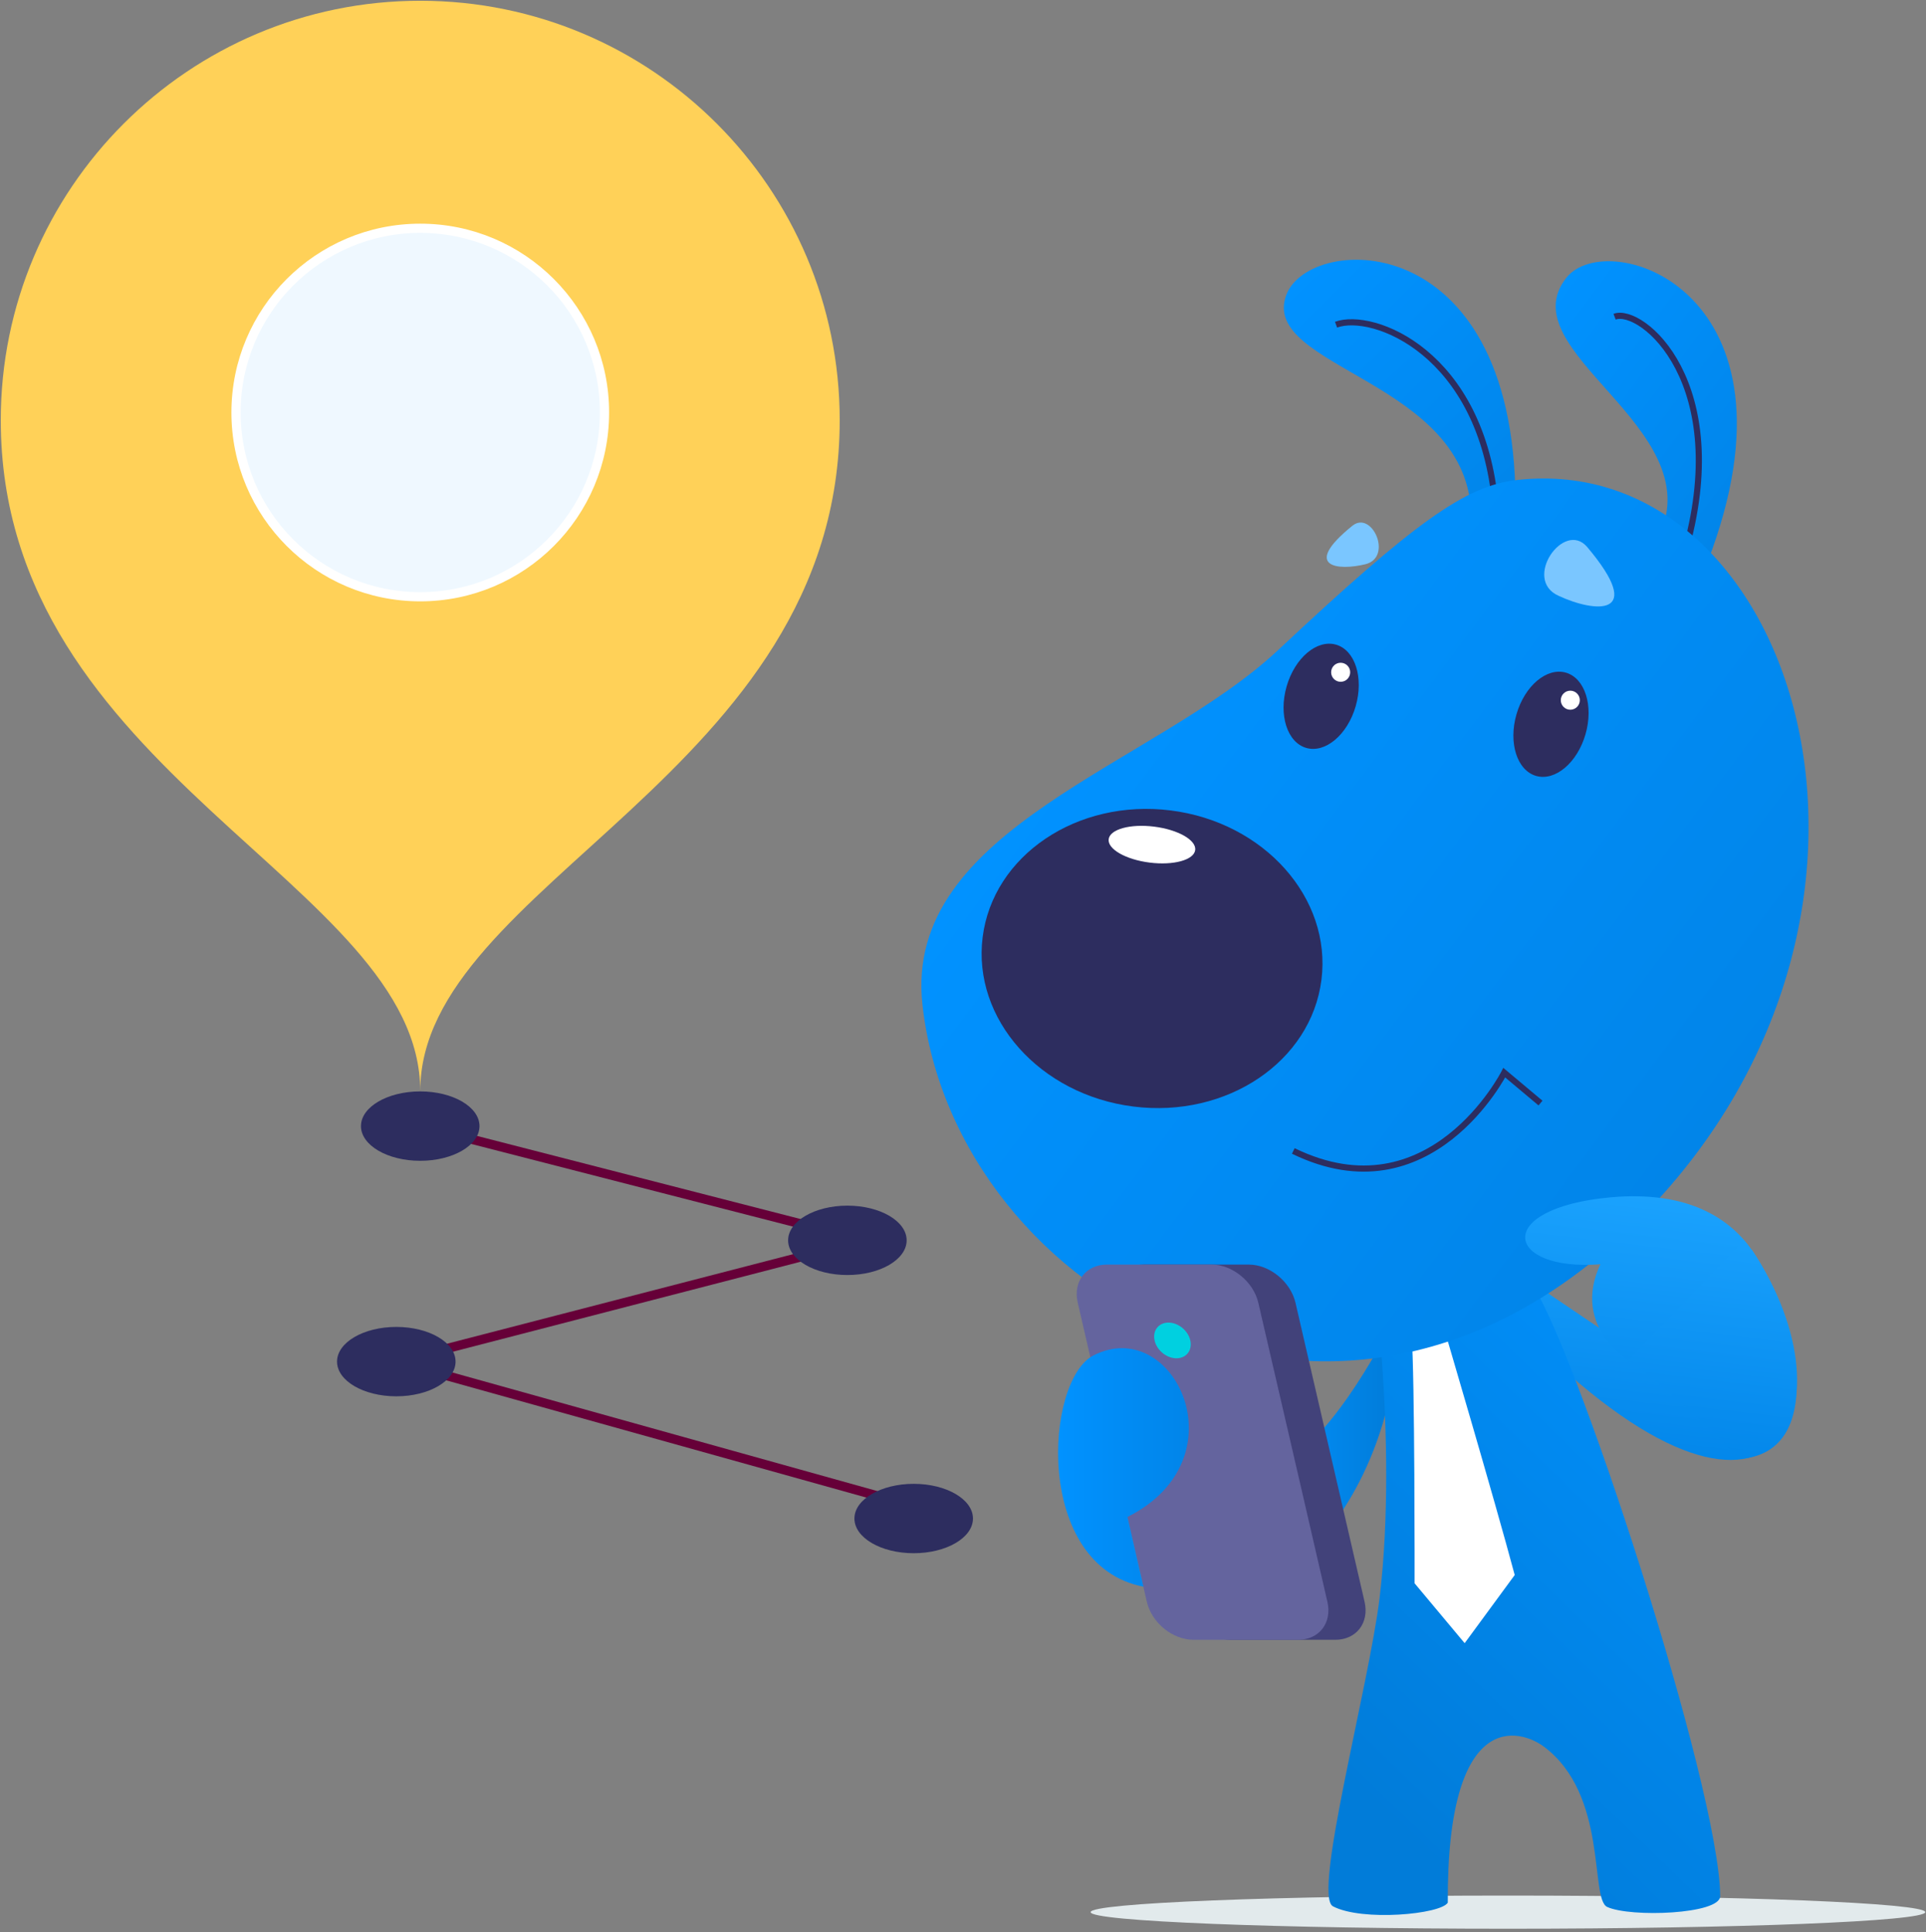 <svg width="306" height="307" viewBox="0 0 306 307" fill="none" xmlns="http://www.w3.org/2000/svg">
    <rect x="0" y="0" width="306" height="307" fill="#808080" stroke="none"/>
    <g clip-path="url(#clip0_2689_10628)">
        <path
            d="M278.271 198.492C295.396 223.91 282.028 253.525 239.68 209.127L244.754 204.688L259.83 214.884"
            fill="url(#paint0_linear_2689_10628)" />
        <path
            d="M239.581 306.459C276.2 306.459 305.884 305.28 305.884 303.825C305.884 302.37 276.2 301.19 239.581 301.19C202.963 301.19 173.279 302.37 173.279 303.825C173.279 305.28 202.963 306.459 239.581 306.459Z"
            fill="#E2EAEC" />
        <path
            d="M221.24 219.763C217.874 238.107 207.677 246.84 207.677 246.84L200.896 233.911C210.458 231.521 220.313 211.762 220.313 211.762"
            fill="url(#paint1_linear_2689_10628)" />
        <path
            d="M242.852 203.176C249.927 212.445 273.296 284.408 273.296 301.288C273.296 304.167 259.05 304.703 255.342 302.996C252.561 301.678 255.537 285.188 245.292 277.528C241.633 274.796 229.875 271.088 230.021 302.313C228.948 304.167 216.409 305.338 211.774 302.898C208.505 301.142 217.482 267.966 219.19 253.866C222.215 228.496 217.726 198.541 217.726 198.541"
            fill="url(#paint2_linear_2689_10628)" />
        <path
            d="M229.239 210.445C229.239 210.445 237.386 238.01 240.655 250.256L232.703 261.087L224.75 251.573C224.75 251.573 224.799 218.543 224.262 211.859"
            fill="white" />
        <path
            d="M271.351 89.156C287.744 46.174 255.495 35.929 248.909 44.076C239.493 55.785 271.644 67.787 263.643 85.058"
            fill="url(#paint3_linear_2689_10628)" />
        <path d="M267.597 88.132C275.549 60.811 260.767 48.712 256.522 50.322" stroke="#2D2D5F"
            stroke-width="0.976" stroke-miterlimit="10" />
        <path
            d="M240.764 81.643C241.594 35.636 208.027 37.002 204.368 46.857C199.977 58.518 233.69 60.42 233.739 82.18"
            fill="url(#paint4_linear_2689_10628)" />
        <path d="M237.59 80.326C235.443 55.981 218.075 49.444 212.269 51.59" stroke="#2D2D5F"
            stroke-width="0.976" stroke-miterlimit="10" />
        <path
            d="M240.959 76.277C285.209 71.252 308.725 144.483 261.059 193.124C213.442 241.668 151.628 205.907 146.554 159.607C143.48 131.554 183.389 121.699 203.05 103.306C224.859 82.863 232.86 77.204 240.959 76.277Z"
            fill="url(#paint5_linear_2689_10628)" />
        <path
            d="M209.95 155.677C211.581 142.684 200.854 130.638 185.989 128.771C171.125 126.904 157.752 135.924 156.12 148.917C154.489 161.91 165.216 173.956 180.081 175.823C194.945 177.69 208.318 168.67 209.95 155.677Z"
            fill="#2D2D5F" />
        <path
            d="M189.892 135.066C190.09 133.489 187.173 131.824 183.376 131.347C179.58 130.87 176.342 131.763 176.144 133.34C175.946 134.917 178.863 136.582 182.659 137.059C186.455 137.536 189.693 136.644 189.892 135.066Z"
            fill="white" />
        <path
            d="M252.17 86.913C261.634 98.134 253.389 97.354 247.632 94.67C241.827 92.085 248.462 82.571 252.17 86.913Z"
            fill="#7AC6FF" />
        <path
            d="M251.904 116.664C253.21 112.133 251.813 107.752 248.784 106.879C245.754 106.006 242.24 108.971 240.934 113.502C239.627 118.033 241.024 122.414 244.054 123.287C247.083 124.16 250.597 121.195 251.904 116.664Z"
            fill="#2D2D5F" />
        <path
            d="M249.488 112.77C250.323 112.77 251 112.093 251 111.258C251 110.423 250.323 109.745 249.488 109.745C248.653 109.745 247.976 110.423 247.976 111.258C247.976 112.093 248.653 112.77 249.488 112.77Z"
            fill="white" />
        <path
            d="M214.856 83.548C206.708 90.134 212.611 90.72 216.953 89.646C221.344 88.524 217.978 81.011 214.856 83.548Z"
            fill="#7AC6FF" />
        <path
            d="M215.388 112.217C216.695 107.686 215.298 103.305 212.268 102.431C209.239 101.558 205.725 104.523 204.418 109.054C203.112 113.585 204.509 117.966 207.538 118.84C210.568 119.713 214.082 116.748 215.388 112.217Z"
            fill="#2D2D5F" />
        <path
            d="M213.001 108.332C213.836 108.332 214.513 107.655 214.513 106.819C214.513 105.984 213.836 105.307 213.001 105.307C212.166 105.307 211.489 105.984 211.489 106.819C211.489 107.655 212.166 108.332 213.001 108.332Z"
            fill="white" />
        <path d="M244.751 175.268L238.994 170.438C238.994 170.438 227.285 193.514 205.477 182.878"
            stroke="#2D2D5F" stroke-width="0.976" stroke-miterlimit="10" />
        <path
            d="M195.527 260.55H212.164C215.482 260.55 217.579 257.866 216.799 254.5L205.821 206.98C205.041 203.663 201.723 200.931 198.406 200.931H181.769C178.451 200.931 176.354 203.614 177.134 206.98L188.111 254.5C188.892 257.866 192.21 260.55 195.527 260.55Z"
            fill="#42427A" />
        <path
            d="M189.621 260.55H206.258C209.575 260.55 211.673 257.866 210.893 254.5L206.16 233.96L199.915 206.98C199.135 203.663 195.817 200.931 192.499 200.931H175.863C172.545 200.931 170.447 203.614 171.228 206.98L182.205 254.5C182.986 257.866 186.303 260.55 189.621 260.55Z"
            fill="#64649E" />
        <path
            d="M188.644 215.096C189.576 214.05 189.272 212.257 187.965 211.092C186.657 209.927 184.842 209.83 183.91 210.876C182.977 211.922 183.282 213.715 184.589 214.88C185.896 216.045 187.712 216.142 188.644 215.096Z"
            fill="#00D0E0" />
        <path
            d="M173.716 215.372C186.45 208.835 197.573 231.765 179.132 241.035L181.669 252.11C164.202 248.743 166.008 219.324 173.716 215.372Z"
            fill="url(#paint6_linear_2689_10628)" />
        <path
            d="M282.221 209.322C282.221 209.322 281.196 187.953 255.875 190.246C236.994 192.003 239.141 202.053 254.265 200.882C245.142 220.251 286.856 228.984 282.221 209.322Z"
            fill="url(#paint7_linear_2689_10628)" />
        <path
            d="M276.073 231.814C274.707 229.521 262.412 218.348 258.655 216.201L277.097 197.077C285.196 206.639 291.343 231.228 276.073 231.814Z"
            fill="url(#paint8_linear_2689_10628)" />
        <path
            d="M0.123 66.763C0.123 29.977 29.981 0.119 66.767 0.119C103.553 0.119 133.412 29.977 133.412 66.763C133.412 122.967 66.767 140.433 66.767 173.365C66.767 140.385 0.123 122.967 0.123 66.763Z"
            fill="#FFD158" />
        <path
            d="M66.77 94.817C82.937 94.817 96.043 81.712 96.043 65.544C96.043 49.378 82.937 36.272 66.77 36.272C50.603 36.272 37.498 49.378 37.498 65.544C37.498 81.712 50.603 94.817 66.77 94.817Z"
            fill="#EFF8FF" stroke="white" stroke-width="1.464" stroke-miterlimit="10" />
        <path d="M66.77 178.928L137.415 197.078L62.965 216.349L146.344 239.621" stroke="#660038"
            stroke-width="1.464" stroke-miterlimit="10" />
        <path
            d="M66.766 184.443C71.966 184.443 76.182 181.974 76.182 178.93C76.182 175.885 71.966 173.417 66.766 173.417C61.565 173.417 57.35 175.885 57.35 178.93C57.35 181.974 61.565 184.443 66.766 184.443Z"
            fill="#2D2D5F" />
        <path
            d="M134.63 202.592C139.831 202.592 144.047 200.123 144.047 197.079C144.047 194.034 139.831 191.566 134.63 191.566C129.43 191.566 125.214 194.034 125.214 197.079C125.214 200.123 129.43 202.592 134.63 202.592Z"
            fill="#2D2D5F" />
        <path
            d="M62.964 221.863C68.164 221.863 72.38 219.395 72.38 216.35C72.38 213.305 68.164 210.837 62.964 210.837C57.763 210.837 53.548 213.305 53.548 216.35C53.548 219.395 57.763 221.863 62.964 221.863Z"
            fill="#2D2D5F" />
        <path
            d="M145.167 246.794C150.367 246.794 154.583 244.325 154.583 241.281C154.583 238.236 150.367 235.768 145.167 235.768C139.966 235.768 135.75 238.236 135.75 241.281C135.75 244.325 139.966 246.794 145.167 246.794Z"
            fill="#2D2D5F" />
    </g>
    <defs>
        <linearGradient id="paint0_linear_2689_10628" x1="260.366" y1="233.806" x2="265.712"
            y2="188.515" gradientUnits="userSpaceOnUse">
            <stop stop-color="#0185E9" />
            <stop offset="1" stop-color="#1CA4FF" />
        </linearGradient>
        <linearGradient id="paint1_linear_2689_10628" x1="221.217" y1="229.284" x2="200.905"
            y2="229.284" gradientUnits="userSpaceOnUse">
            <stop stop-color="#017CD9" />
            <stop offset="1" stop-color="#0192FF" />
        </linearGradient>
        <linearGradient id="paint2_linear_2689_10628" x1="213.88" y1="282.833" x2="284.943"
            y2="209.288" gradientUnits="userSpaceOnUse">
            <stop stop-color="#017CD9" />
            <stop offset="1" stop-color="#0192FF" />
        </linearGradient>
        <linearGradient id="paint3_linear_2689_10628" x1="280.337" y1="76.67" x2="244.318"
            y2="49.725" gradientUnits="userSpaceOnUse">
            <stop stop-color="#0185E9" />
            <stop offset="1" stop-color="#0192FF" />
        </linearGradient>
        <linearGradient id="paint4_linear_2689_10628" x1="244.594" y1="77.621" x2="208.832"
            y2="41.413" gradientUnits="userSpaceOnUse">
            <stop stop-color="#0185E9" />
            <stop offset="1" stop-color="#0192FF" />
        </linearGradient>
        <linearGradient id="paint5_linear_2689_10628" x1="270.555" y1="181.496" x2="174.746"
            y2="109.821" gradientUnits="userSpaceOnUse">
            <stop stop-color="#0185E9" />
            <stop offset="1" stop-color="#0192FF" />
        </linearGradient>
        <linearGradient id="paint6_linear_2689_10628" x1="188.864" y1="233.165" x2="168.114"
            y2="233.165" gradientUnits="userSpaceOnUse">
            <stop stop-color="#0185E9" />
            <stop offset="1" stop-color="#0192FF" />
        </linearGradient>
        <linearGradient id="paint7_linear_2689_10628" x1="259.15" y1="232.608" x2="264.508"
            y2="187.217" gradientUnits="userSpaceOnUse">
            <stop stop-color="#0185E9" />
            <stop offset="1" stop-color="#1CA4FF" />
        </linearGradient>
        <linearGradient id="paint8_linear_2689_10628" x1="270.179" y1="234.718" x2="275.551"
            y2="189.214" gradientUnits="userSpaceOnUse">
            <stop stop-color="#0185E9" />
            <stop offset="1" stop-color="#1CA4FF" />
        </linearGradient>
        <clipPath id="clip0_2689_10628">
            <rect width="305.755" height="306.389" fill="white"
                transform="translate(0.123 0.122)" />
        </clipPath>
    </defs>
</svg>
    